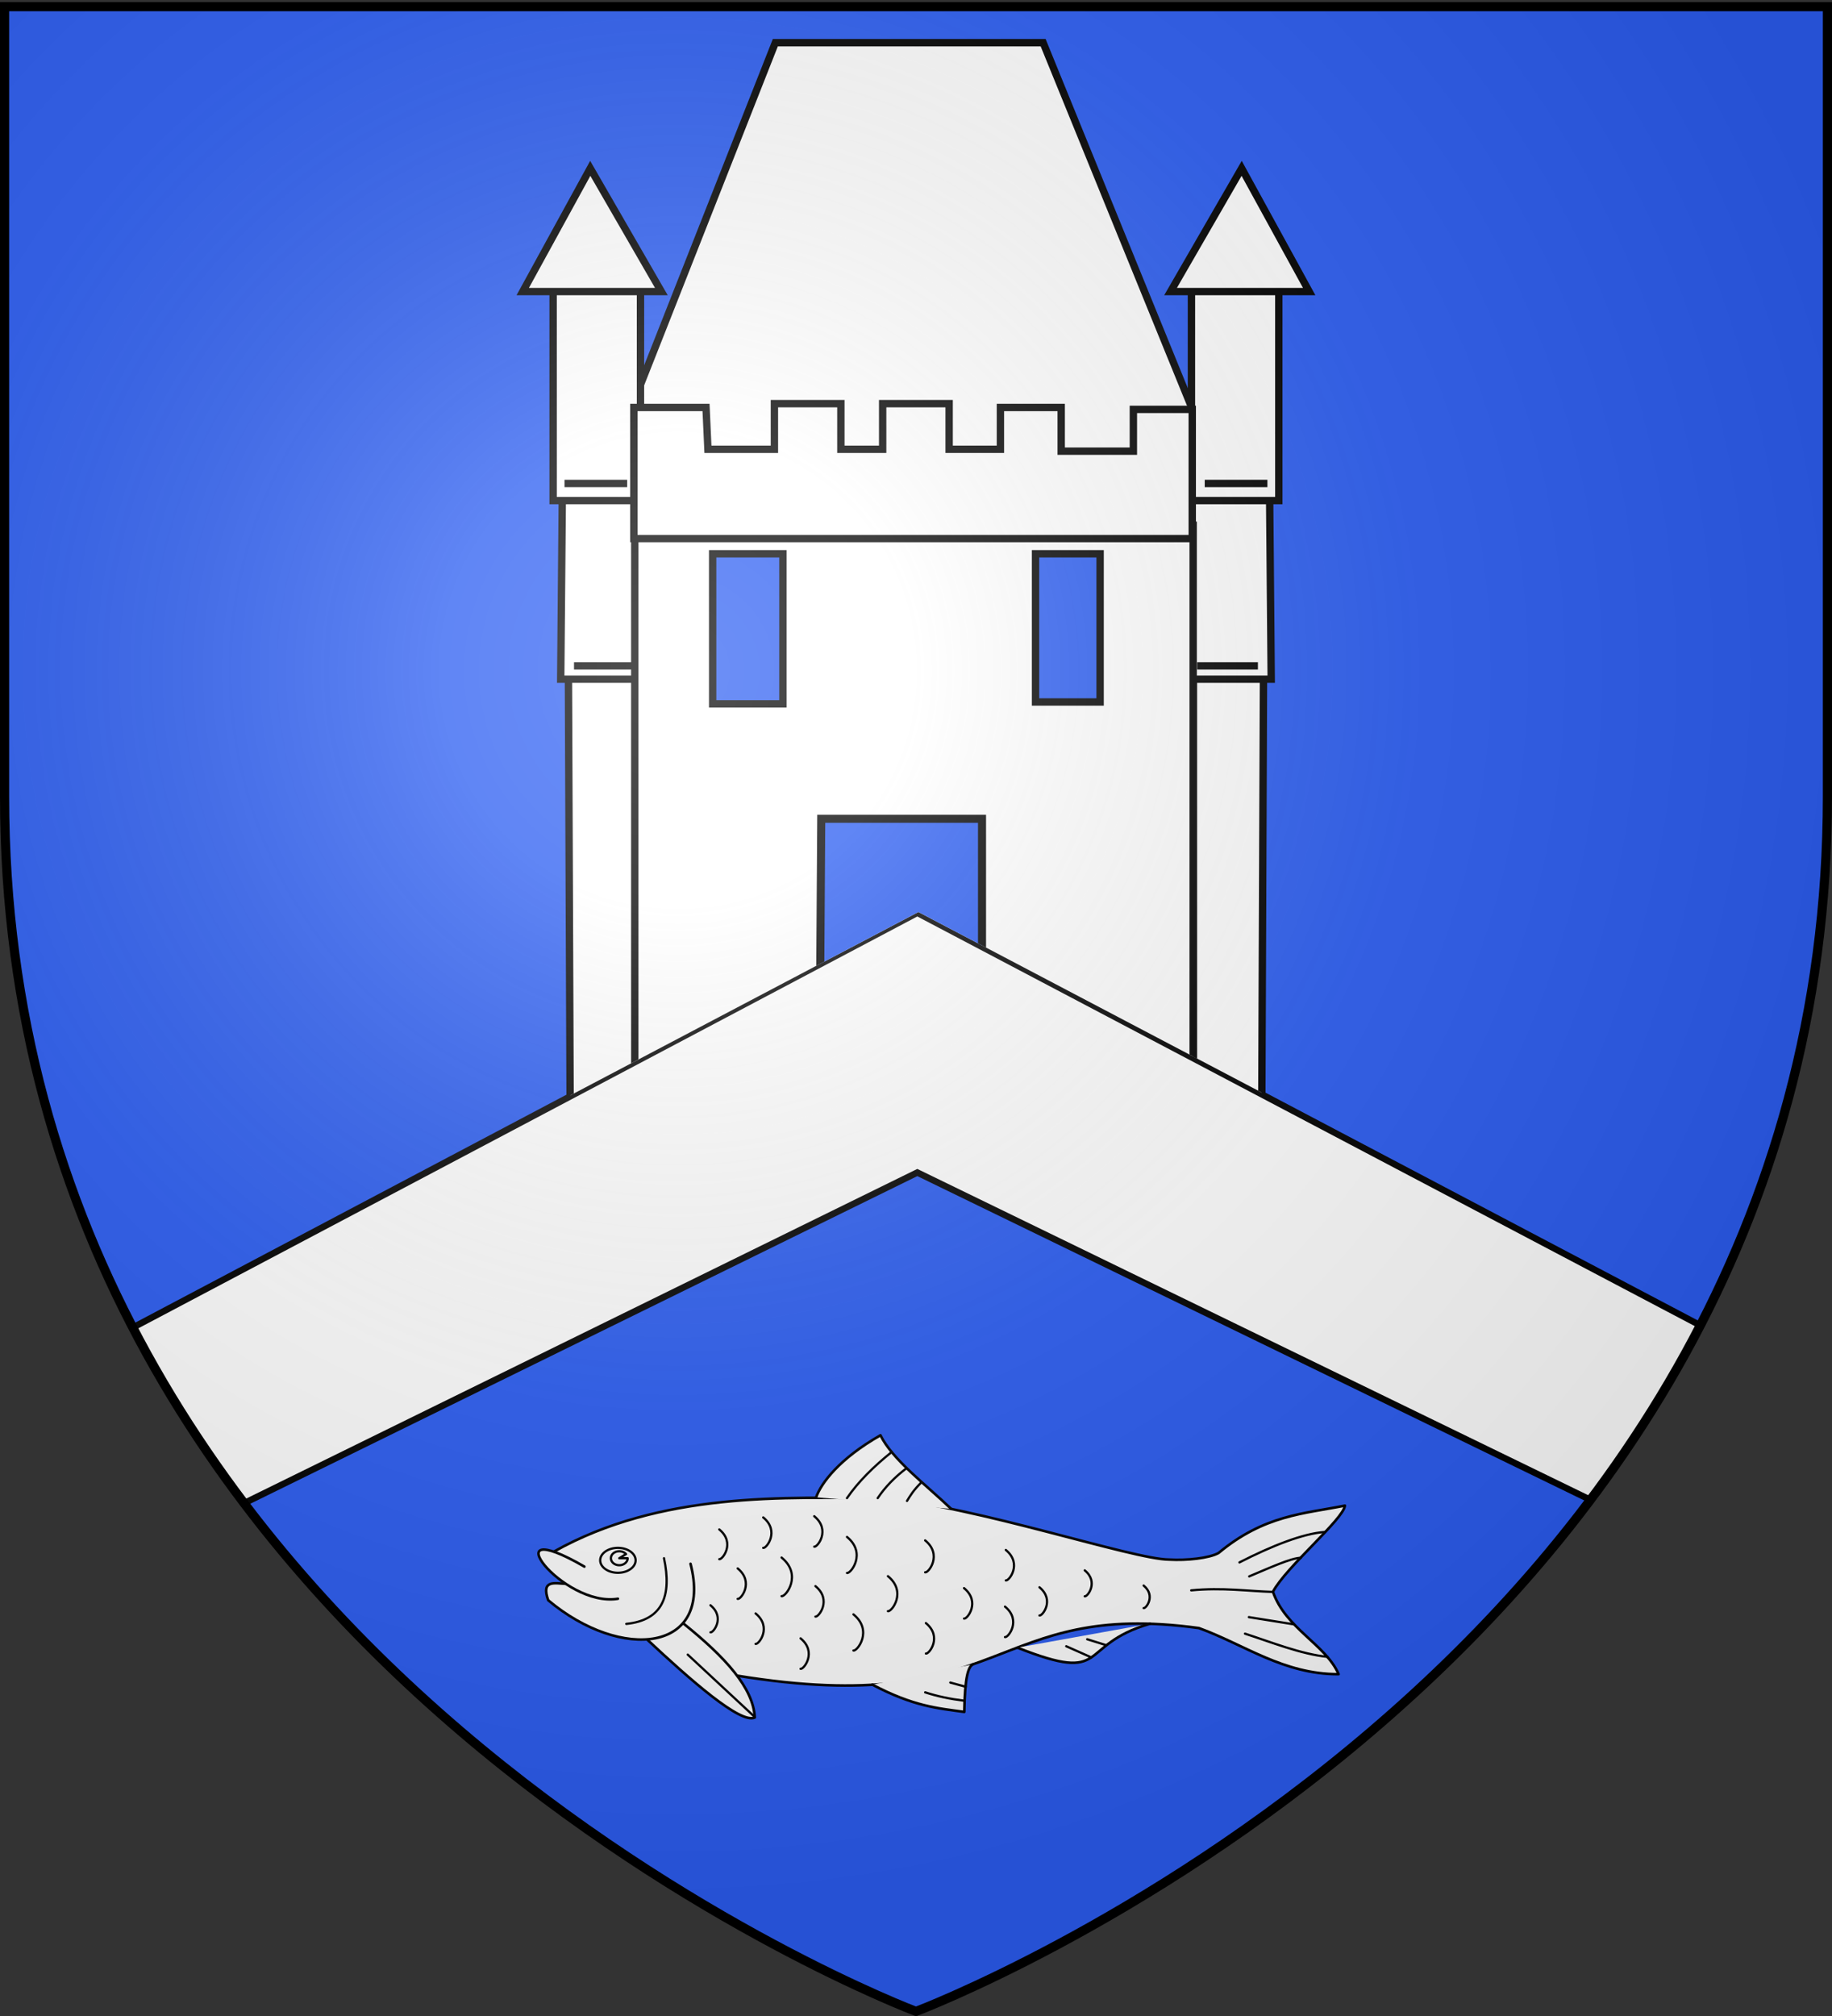 <svg xmlns="http://www.w3.org/2000/svg" xmlns:xlink="http://www.w3.org/1999/xlink" width="600" height="660" version="1.0"><rect width="100%" height="100%" fill="#333333" stroke="none"/><desc>Flag of Canton of Valais (Wallis)</desc><defs><clipPath id="f"><path d="m1.104 200.282 114.05-60.05 117.773 61.912L263.65 74.13 256.202-7.8-41.723-3.61l5.586 201.565z" style="fill:#e20909;stroke:#000;stroke-width:.415px;stroke-linecap:butt;stroke-linejoin:miter;stroke-opacity:1"/></clipPath><clipPath id="e"><path d="M300 658.5S1.5 546.18 1.5 260.728V2.177h597v258.551C598.5 546.18 300 658.5 300 658.5z" style="fill:none;stroke:#000;stroke-width:3;stroke-linecap:butt;stroke-linejoin:miter;stroke-miterlimit:4;stroke-opacity:1;stroke-dasharray:none"/></clipPath><radialGradient xlink:href="#b" id="g" cx="221.445" cy="226.331" r="300" fx="221.445" fy="226.331" gradientTransform="matrix(1.353 0 0 1.349 -77.63 -85.747)" gradientUnits="userSpaceOnUse"/><linearGradient id="b"><stop offset="0" style="stop-color:#fff;stop-opacity:.314"/><stop offset=".19" style="stop-color:#fff;stop-opacity:.251"/><stop offset=".6" style="stop-color:#6b6b6b;stop-opacity:.125"/><stop offset="1" style="stop-color:#000;stop-opacity:.125"/></linearGradient></defs><g style="display:inline"><path d="M300 658.5s298.5-112.32 298.5-397.772V2.176H1.5v258.552C1.5 546.18 300 658.5 300 658.5" style="fill:#2b5df2;fill-opacity:1;fill-rule:evenodd;stroke:none"/></g><path d="M26.001 443.873c13.745 18.028 33.14 33.985 54.445 48.003l219.985-108.018 220.924 107.399c21.057-13.96 40.188-29.831 53.756-47.74l-274.68-144.672z" clip-path="url(#e)" style="fill:#fff;fill-opacity:1;fill-rule:evenodd;stroke:#000;stroke-width:2.113;stroke-linecap:butt;stroke-linejoin:miter;stroke-miterlimit:4;stroke-opacity:1;stroke-dasharray:none;display:inline"/><g style="fill:#fff"><g style="fill:#fff;display:inline"><path d="M389.377 464.59c41.24-23.114 89.712-21.06 127.704-20.525 34.84 2.688 96.617 23.607 110.672 23.651 6.877.394 15.44-.522 19.139-2.533 17.779-14.808 33.153-15.184 48.995-18.373-.54 5.266-22.777 23.734-27.89 33.37 4.89 14.236 20.504 20.456 25.443 31.937-21.373.075-36.61-11.521-54.132-17.863-81.418-11.155-73.783 35.647-179.18 18.405" style="fill:#fff;stroke:#000;stroke-width:1px;stroke-linecap:round;stroke-linejoin:round;stroke-opacity:1" transform="matrix(.845 0 0 .845 -147.554 115.358)"/><path d="M439.44 492.424c16.434 13.224 27.145 25.05 27.726 36.475-5.496 2.674-25.131-14.702-41.91-30.384" style="fill:#fff;stroke:#000;stroke-width:1px;stroke-linecap:round;stroke-linejoin:round;stroke-opacity:1" transform="matrix(.845 0 0 .845 -147.554 115.358)"/><path d="M442.264 469.353c8.833 34.28-26.793 37.92-55.176 14.113-2.855-8.19 2.757-6.467 6.802-6.377M490.945 443.566c1.983-5.558 9.085-15.003 24.94-24.015 4.565 9.383 17.615 19.159 27.42 28.542" style="fill:#fff;stroke:#000;stroke-width:1px;stroke-linecap:round;stroke-linejoin:round;stroke-opacity:1" transform="matrix(.845 0 0 .845 -147.554 115.358)"/><path d="M431.98 467.187c3.048 14.422-.368 23.994-14.617 25.443" style="fill:#fff;stroke:#000;stroke-width:.875;stroke-linecap:round;stroke-linejoin:round;stroke-miterlimit:4;stroke-opacity:1;stroke-dasharray:none" transform="matrix(.845 0 0 .845 -147.554 115.358)"/><path d="M414.115 482.886c-21.425 3.56-49.802-33.713-12.991-12.45M568.935 501.832c36.246 14.278 22.668-.886 51.417-9.272M512.725 516.162c15.94 8.422 25.3 9.15 35.64 10.571.218-13.917 1.6-17.358 3.248-18.405" style="fill:#fff;stroke:#000;stroke-width:1px;stroke-linecap:round;stroke-linejoin:round;stroke-opacity:1" transform="matrix(.845 0 0 .845 -147.554 115.358)"/><path d="M420.977 468a6.861 4.828 0 1 1-13.723 0 6.861 4.828 0 1 1 13.723 0" style="fill:#fff;stroke:#000;stroke-width:.875;stroke-linecap:round;stroke-linejoin:round;stroke-miterlimit:4;stroke-opacity:1;stroke-dasharray:none" transform="matrix(.845 0 0 .845 -147.554 115.358)"/><path d="M452.55 459.067a3.248 2.707 0 1 1-.629-1.6l-2.62 1.6z" style="fill:#fff;stroke:#000;stroke-width:.875;stroke-linecap:round;stroke-linejoin:round;stroke-miterlimit:4;stroke-opacity:1;stroke-dasharray:none" transform="matrix(.845 0 0 .845 -176.84 122.222)"/><path d="M668.116 480.248c-9.786-.278-19.6-1.793-31.803-.61M678.824 467.03c-3.793.04-12.205 3.93-20.029 7.195M688.076 457.02c-8.42.6-20.475 5.346-33.07 11.791M689.177 505.395c-10.105-.972-21.9-5.7-32.006-8.976M676.067 492.796c-5.593-.902-11.817-1.883-17.41-2.785M520.216 426.046c-6.914 5.575-12.922 11.452-17.323 17.864M525.944 432.346c-4.47 3.359-8.351 7.366-11.142 11.564M531.583 437.956c-2.89 2.888-4.163 4.969-5.413 7.037M441.182 504.539l25.836 24.034M533.207 519.155c4.62 1.516 9.7 2.57 15.158 3.248M542.951 515.365l5.955 1.624M587.882 501.29l9.743 4.332M596.001 498.584l7.352 2.284M453.402 456.038c6.345 5.19 1.184 11.839 0 11.514M460.537 471.145c6.503 5.319 1.213 12.134 0 11.8M470.436 451.38c6.504 5.319 1.213 12.134 0 11.801M477.547 466.925c8.242 6.74 1.538 15.377 0 14.955M449.987 485.416c5.777 4.724 1.078 10.778 0 10.482M467.478 488.585c6.504 5.319 1.214 12.134 0 11.8M490.673 478c6.503 5.318 1.213 12.133 0 11.8M484.913 498.237c6.504 5.318 1.213 12.133 0 11.8M490.206 450.913c6.503 5.319 1.213 12.134 0 11.801M502.906 458.944c7.689 6.287 1.434 14.344 0 13.95M505.399 488.939c7.714 6.308 1.439 14.393 0 13.998M518.767 474.142c7.473 6.11 1.395 13.94 0 13.558M533.194 460.278c6.82 5.577 1.273 12.723 0 12.374M533.481 492.321c6.504 5.319 1.214 12.134 0 11.8M548.27 478.778c6.504 5.318 1.213 12.133 0 11.8M564.46 463.99c6.503 5.318 1.213 12.133 0 11.8M564.148 485.939c6.504 5.318 1.214 12.133 0 11.8M577.498 478.45c6.02 4.922 1.123 11.23 0 10.921M595.052 471.895c5.534 4.526 1.032 10.326 0 10.042M617.879 477.785c4.808 3.932.897 8.97 0 8.724" style="fill:#fff;stroke:#000;stroke-width:.875;stroke-linecap:round;stroke-linejoin:round;stroke-miterlimit:4;stroke-opacity:1;stroke-dasharray:none" transform="matrix(.845 0 0 .845 -147.554 115.358)"/></g></g><g clip-path="url(#f)" transform="matrix(2.411 0 0 2.411 23.154 -39.525)"><path d="M95.718 22.188h36.378L154.8 77.916l-81.27.516zM161.788 168.99l.258-64.758H152.5v65.274zM67.854 168.99l-.258-64.758h9.546v65.274z" style="fill:#fff;stroke:#000;stroke-width:1px;stroke-linecap:butt;stroke-linejoin:miter;stroke-opacity:1"/><path d="M66.564 108.618h11.868v-29.67h-11.61z" style="fill:#fff;stroke:#000;stroke-width:1px;stroke-linecap:butt;stroke-linejoin:miter;stroke-opacity:1"/><path d="M65.532 84.366v-29.67H77.4v29.67z" style="fill:#fff;stroke:#000;stroke-width:1px;stroke-linecap:butt;stroke-linejoin:miter;stroke-opacity:1"/><path d="M61.404 55.986h18.834l-9.66-16.733z" style="fill:#fff;stroke:#000;stroke-width:1px;stroke-linecap:butt;stroke-linejoin:miter;stroke-opacity:1"/><path d="M68.37 106.812h8.256M67.08 82.044h8.514" style="fill:none;stroke:#000;stroke-width:1px;stroke-linecap:butt;stroke-linejoin:miter;stroke-opacity:1"/><path d="M163.078 108.618H151.21v-29.67h11.61z" style="fill:#fff;stroke:#000;stroke-width:1px;stroke-linecap:butt;stroke-linejoin:miter;stroke-opacity:1"/><path d="M76.626 87.978v78.174h75.852V87.72z" style="fill:#fff;stroke:#000;stroke-width:1px;stroke-linecap:butt;stroke-linejoin:miter;stroke-opacity:1"/><path d="M101.955 127.572h21.839v38.364l-22.096.619z" style="fill:#2b5df2;stroke:#000;stroke-width:1.093px;stroke-linecap:butt;stroke-linejoin:miter;stroke-opacity:1"/><path d="M87.204 91.59h9.546v20.382h-9.546z" style="color:#000;fill:#2b5df2;fill-opacity:1;fill-rule:nonzero;stroke:#000;stroke-width:1;stroke-linecap:butt;stroke-linejoin:miter;stroke-miterlimit:4;stroke-opacity:1;stroke-dasharray:none;stroke-dashoffset:0;marker:none;visibility:visible;display:inline;overflow:visible"/><path d="M131.064 91.59h8.772v20.124h-8.772z" style="color:#000;fill:#2b5df2;stroke:#000;stroke-width:1;stroke-linecap:butt;stroke-linejoin:miter;stroke-miterlimit:4;stroke-opacity:1;stroke-dasharray:none;stroke-dashoffset:0;marker:none;visibility:visible;display:inline;overflow:visible"/><path d="M164.11 84.366v-29.67h-11.868v29.67z" style="fill:#fff;stroke:#000;stroke-width:1px;stroke-linecap:butt;stroke-linejoin:miter;stroke-opacity:1"/><path d="M168.238 55.986h-18.834l9.66-16.733z" style="fill:#fff;stroke:#000;stroke-width:1px;stroke-linecap:butt;stroke-linejoin:miter;stroke-opacity:1"/><path d="M161.272 106.812h-8.256M162.562 82.044h-8.514" style="fill:none;stroke:#000;stroke-width:1px;stroke-linecap:butt;stroke-linejoin:miter;stroke-opacity:1"/><path d="M86.304 71.724H76.5v17.802h75.852V71.982h-7.998v5.676h-9.804v-5.934h-8.256V77.4h-6.966v-6.192h-9.03V77.4h-5.676v-6.192h-9.03V77.4h-9.03z" style="fill:#fff;stroke:#000;stroke-width:1px;stroke-linecap:butt;stroke-linejoin:miter;stroke-opacity:1"/></g><path d="M300 658.5s298.5-112.32 298.5-397.772V2.176H1.5v258.552C1.5 546.18 300 658.5 300 658.5" style="fill:url(#g);fill-opacity:1;fill-rule:evenodd;stroke:none"/><path d="M300 658.5S1.5 546.18 1.5 260.728V2.176h597v258.552C598.5 546.18 300 658.5 300 658.5z" style="fill:none;stroke:#000;stroke-width:3;stroke-linecap:butt;stroke-linejoin:miter;stroke-miterlimit:4;stroke-opacity:1;stroke-dasharray:none"/></svg>
